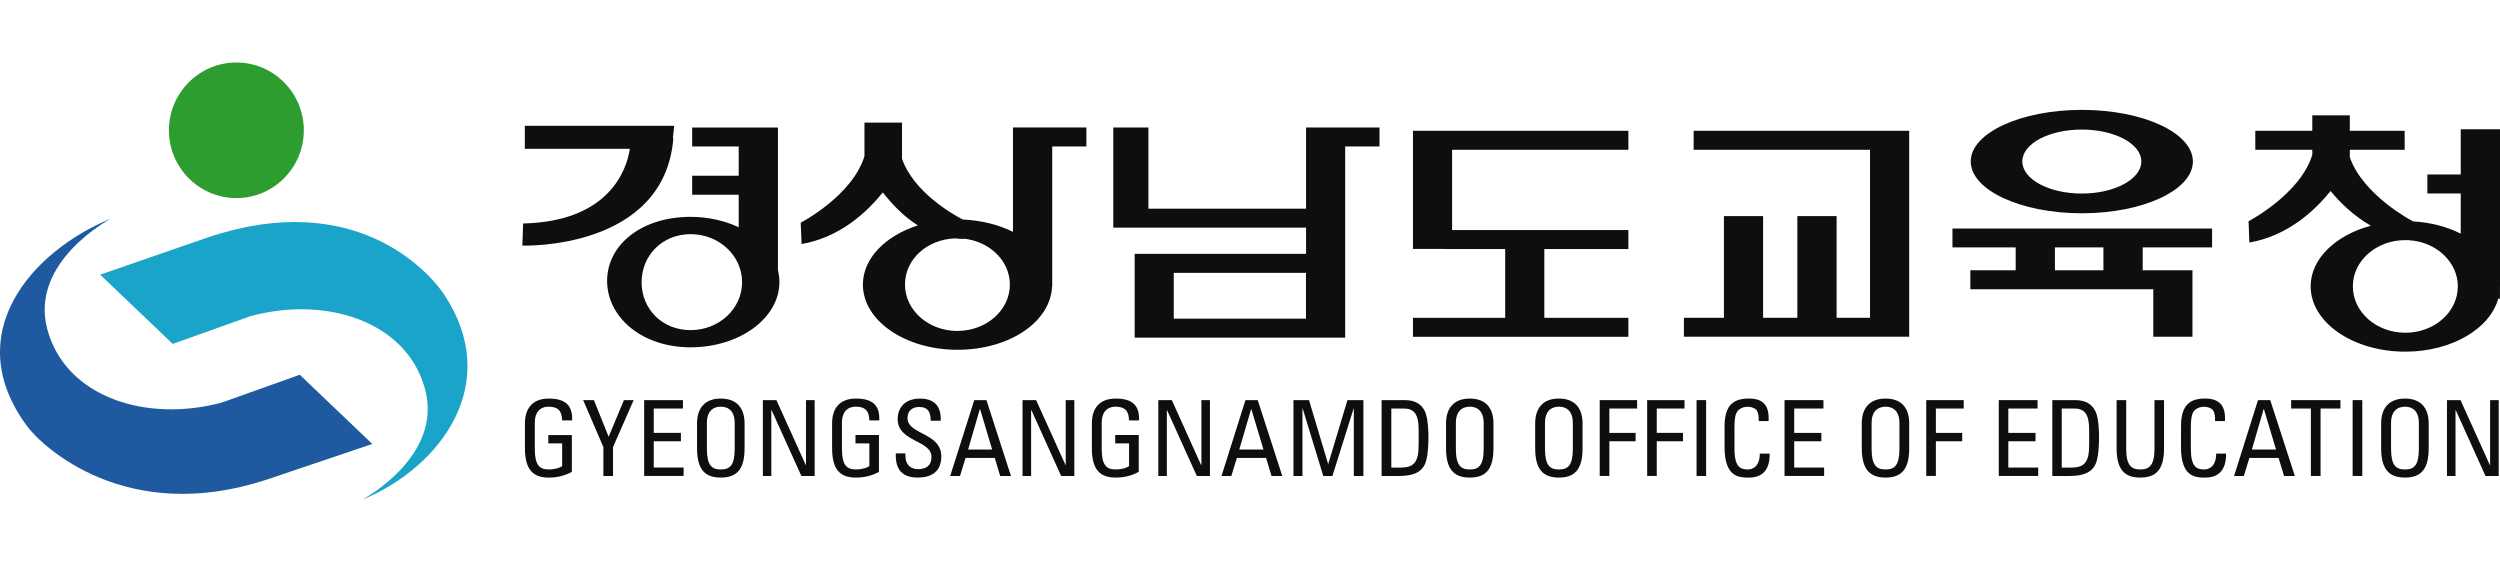 <svg width="160" height="36" viewBox="0 0 160 36" fill="none" xmlns="http://www.w3.org/2000/svg">
<g clip-path="url(#clip0_4062_98290)">
<path d="M35.972 26.907C35.972 26.335 35.738 26.028 35.113 26.028C34.918 26.028 34.227 26.062 34.227 27.072V28.714C34.227 29.778 34.533 30.044 35.113 30.044C35.557 30.044 35.851 29.925 35.978 29.831V28.379H35.092V27.843H36.599V30.2C36.199 30.414 35.738 30.566 35.113 30.566C34.096 30.566 33.596 30.034 33.596 28.689V27.095C33.596 26.128 34.094 25.509 35.113 25.509C36.133 25.509 36.654 25.891 36.618 26.907H35.972Z" fill="#0E0E0E"/>
<path d="M39.932 25.608H40.554L39.233 28.613V30.462H38.617V28.613L37.323 25.608H38.011L38.953 27.953L39.93 25.608H39.932Z" fill="#0E0E0E"/>
<path d="M41.226 30.462V25.608H43.709V26.146H41.84V27.705H43.578V28.241H41.84V29.924H43.752V30.46H41.228L41.226 30.462Z" fill="#0E0E0E"/>
<path d="M44.61 28.688V27.095C44.61 26.127 45.105 25.508 46.132 25.508C47.158 25.508 47.653 26.127 47.653 27.095V28.688C47.653 30.033 47.158 30.565 46.132 30.565C45.105 30.565 44.61 30.033 44.61 28.688ZM47.02 28.715V27.073C47.02 26.061 46.331 26.029 46.132 26.029C45.932 26.029 45.241 26.063 45.241 27.073V28.715C45.241 29.779 45.547 30.046 46.132 30.046C46.716 30.046 47.02 29.779 47.02 28.715Z" fill="#0E0E0E"/>
<path d="M52.138 25.608V30.462H51.288L49.384 26.253H49.365V30.462H48.824V25.608H49.69L51.571 29.766H51.583V25.608H52.136H52.138Z" fill="#0E0E0E"/>
<path d="M55.635 26.907C55.635 26.334 55.397 26.027 54.772 26.027C54.583 26.027 53.884 26.061 53.884 27.071V28.713C53.884 29.777 54.194 30.044 54.772 30.044C55.212 30.044 55.512 29.924 55.639 29.83V28.378H54.751V27.842H56.253V30.199C55.856 30.413 55.399 30.565 54.772 30.565C53.748 30.565 53.255 30.033 53.255 28.688V27.095C53.255 26.127 53.748 25.508 54.772 25.508C55.796 25.508 56.315 25.89 56.274 26.907H55.635Z" fill="#0E0E0E"/>
<path d="M57.947 29.018V29.159C57.947 29.817 58.359 30.026 58.758 30.026C59.249 30.026 59.614 29.817 59.614 29.242C59.614 28.164 57.45 28.286 57.45 26.829C57.45 25.965 58.059 25.51 58.871 25.51C59.75 25.51 60.243 25.939 60.207 26.928H59.561C59.57 26.394 59.4 26.046 58.822 26.046C58.454 26.046 58.081 26.234 58.081 26.757C58.081 27.829 60.243 27.673 60.243 29.213C60.243 30.233 59.544 30.564 58.745 30.564C57.322 30.577 57.322 29.482 57.331 29.016H57.944L57.947 29.018Z" fill="#0E0E0E"/>
<path d="M62.351 25.608H63.133L64.701 30.462H64.012L63.664 29.307H61.796L61.44 30.462H60.813L62.353 25.608H62.351ZM62.723 26.181H62.71L61.958 28.769H63.498L62.725 26.181H62.723Z" fill="#0E0E0E"/>
<path d="M68.757 25.608V30.462H67.913L66.011 26.253H65.992V30.462H65.442V25.608H66.313L68.194 29.766H68.206V25.608H68.757Z" fill="#0E0E0E"/>
<path d="M72.254 26.907C72.254 26.334 72.02 26.027 71.4 26.027C71.206 26.027 70.509 26.061 70.509 27.071V28.713C70.509 29.777 70.811 30.044 71.4 30.044C71.839 30.044 72.139 29.924 72.26 29.83V28.378H71.374V27.842H72.88V30.199C72.483 30.413 72.02 30.565 71.4 30.565C70.375 30.565 69.88 30.033 69.88 28.688V27.095C69.88 26.127 70.375 25.508 71.4 25.508C72.424 25.508 72.931 25.89 72.899 26.907H72.256H72.254Z" fill="#0E0E0E"/>
<path d="M77.436 25.608V30.462H76.596L74.693 26.253H74.678V30.462H74.132V25.608H74.999L76.871 29.766H76.89V25.608H77.438H77.436Z" fill="#0E0E0E"/>
<path d="M79.709 25.608H80.495L82.065 30.462H81.377L81.03 29.307H79.161L78.804 30.462H78.177L79.709 25.608ZM80.083 26.181H80.072L79.314 28.769H80.862L80.085 26.181H80.083Z" fill="#0E0E0E"/>
<path d="M83.357 30.462H82.781V25.608H83.777L84.997 29.685H85.01L86.238 25.608H87.258V30.462H86.644V26.146H86.631L85.275 30.462H84.689L83.372 26.146H83.357V30.462Z" fill="#0E0E0E"/>
<path d="M88.424 25.608H89.911C90.53 25.608 90.967 25.833 91.207 26.349C91.398 26.757 91.42 27.727 91.42 27.881C91.42 28.918 91.326 29.514 91.127 29.839C90.867 30.255 90.381 30.462 89.533 30.462H88.424V25.608ZM89.044 29.926H89.622C90.479 29.926 90.793 29.6 90.793 28.47V27.49C90.793 26.507 90.493 26.146 89.854 26.146H89.044V29.926Z" fill="#0E0E0E"/>
<path d="M92.546 28.688V27.095C92.546 26.127 93.045 25.508 94.069 25.508C95.093 25.508 95.582 26.127 95.582 27.095V28.688C95.582 30.033 95.091 30.565 94.069 30.565C93.047 30.565 92.546 30.033 92.546 28.688ZM94.955 28.715V27.073C94.955 26.061 94.258 26.029 94.069 26.029C93.88 26.029 93.175 26.063 93.175 27.073V28.715C93.175 29.779 93.485 30.046 94.069 30.046C94.653 30.046 94.955 29.779 94.955 28.715Z" fill="#0E0E0E"/>
<path d="M98.252 28.688V27.095C98.252 26.127 98.745 25.508 99.769 25.508C100.793 25.508 101.284 26.127 101.284 27.095V28.688C101.284 30.033 100.796 30.565 99.769 30.565C98.743 30.565 98.252 30.033 98.252 28.688ZM100.662 28.715V27.073C100.662 26.061 99.963 26.029 99.772 26.029C99.58 26.029 98.879 26.063 98.879 27.073V28.715C98.879 29.779 99.187 30.046 99.772 30.046C100.356 30.046 100.662 29.779 100.662 28.715Z" fill="#0E0E0E"/>
<path d="M102.381 30.462V25.608H104.775V26.146H102.999V27.705H104.679V28.241H102.999V30.46H102.381V30.462Z" fill="#0E0E0E"/>
<path d="M105.419 30.462V25.608H107.809V26.146H106.033V27.705H107.713V28.241H106.033V30.46H105.417L105.419 30.462Z" fill="#0E0E0E"/>
<path d="M109.192 30.462H108.58V25.608H109.192V30.462Z" fill="#0E0E0E"/>
<path d="M112.557 26.949C112.564 26.67 112.538 26.394 112.413 26.241C112.283 26.087 111.999 26.031 111.873 26.031C111.363 26.031 111.166 26.341 111.145 26.407C111.121 26.46 111.006 26.582 111.006 27.415V28.713C111.006 29.903 111.391 30.044 111.861 30.044C112.052 30.044 112.619 29.977 112.627 29.029H113.259C113.29 30.565 112.211 30.565 111.897 30.565C111.295 30.565 110.373 30.524 110.373 28.639V27.268C110.373 25.897 110.975 25.506 111.931 25.506C112.887 25.506 113.246 26.001 113.188 26.947H112.557V26.949Z" fill="#0E0E0E"/>
<path d="M114.21 30.462V25.608H116.7V26.146H114.829V27.705H116.567V28.241H114.829V29.924H116.745V30.46H114.21V30.462Z" fill="#0E0E0E"/>
<path d="M119.154 28.688V27.095C119.154 26.127 119.649 25.508 120.678 25.508C121.706 25.508 122.19 26.127 122.19 27.095V28.688C122.19 30.033 121.693 30.565 120.678 30.565C119.662 30.565 119.154 30.033 119.154 28.688ZM121.564 28.715V27.073C121.564 26.061 120.865 26.029 120.678 26.029C120.491 26.029 119.783 26.063 119.783 27.073V28.715C119.783 29.779 120.093 30.046 120.678 30.046C121.262 30.046 121.564 29.779 121.564 28.715Z" fill="#0E0E0E"/>
<path d="M123.28 30.462V25.608H125.677V26.146H123.896V27.705H125.581V28.241H123.896V30.46H123.28V30.462Z" fill="#0E0E0E"/>
<path d="M127.921 30.462V25.608H130.404V26.146H128.533V27.705H130.273V28.241H128.533V29.924H130.445V30.46H127.921V30.462Z" fill="#0E0E0E"/>
<path d="M131.345 25.608H132.82C133.44 25.608 133.88 25.833 134.122 26.349C134.32 26.757 134.339 27.727 134.339 27.881C134.339 28.918 134.243 29.514 134.046 29.839C133.78 30.255 133.298 30.462 132.452 30.462H131.348V25.608H131.345ZM131.953 29.926H132.537C133.396 29.926 133.706 29.6 133.706 28.47V27.49C133.706 26.507 133.408 26.146 132.76 26.146H131.951V29.926H131.953Z" fill="#0E0E0E"/>
<path d="M135.463 25.608H136.077V28.715C136.077 29.779 136.4 30.046 136.978 30.046C137.556 30.046 137.887 29.779 137.887 28.715V25.608H138.499V28.688C138.499 30.033 138.006 30.565 136.978 30.565C135.949 30.565 135.463 30.033 135.463 28.688V25.608Z" fill="#0E0E0E"/>
<path d="M141.765 26.949C141.771 26.67 141.748 26.394 141.62 26.241C141.495 26.087 141.21 26.031 141.08 26.031C140.573 26.031 140.373 26.341 140.352 26.407C140.333 26.46 140.214 26.582 140.214 27.415V28.713C140.214 29.903 140.596 30.044 141.072 30.044C141.261 30.044 141.826 29.977 141.837 29.029H142.468C142.495 30.565 141.416 30.565 141.108 30.565C140.505 30.565 139.585 30.524 139.585 28.639V27.268C139.585 25.897 140.182 25.506 141.129 25.506C142.077 25.506 142.457 26.001 142.396 26.947H141.76L141.765 26.949Z" fill="#0E0E0E"/>
<path d="M144.51 25.608H145.296L146.87 30.462H146.179L145.829 29.307H143.961L143.604 30.462H142.982L144.512 25.608H144.51ZM144.888 26.181H144.873L144.121 28.769H145.665L144.89 26.181H144.888Z" fill="#0E0E0E"/>
<path d="M149.789 25.608V26.146H148.516V30.462H147.896V26.146H146.634V25.608H149.789Z" fill="#0E0E0E"/>
<path d="M151.187 30.462H150.569V25.608H151.187V30.462Z" fill="#0E0E0E"/>
<path d="M152.394 28.688V27.095C152.394 26.127 152.893 25.508 153.92 25.508C154.946 25.508 155.436 26.127 155.436 27.095V28.688C155.436 30.033 154.939 30.565 153.92 30.565C152.9 30.565 152.394 30.033 152.394 28.688ZM154.808 28.715V27.073C154.808 26.061 154.111 26.029 153.92 26.029C153.728 26.029 153.027 26.063 153.027 27.073V28.715C153.027 29.779 153.335 30.046 153.92 30.046C154.504 30.046 154.808 29.779 154.808 28.715Z" fill="#0E0E0E"/>
<path d="M159.917 25.608V30.462H159.071L157.17 26.253H157.153V30.462H156.607V25.608H157.474L159.352 29.766H159.367V25.608H159.915H159.917Z" fill="#0E0E0E"/>
<path d="M160 18.329V8.275H157.487V11.165H155.351V12.38H157.487V14.955C156.613 14.513 155.557 14.229 154.41 14.169V14.154C154.41 14.154 151.242 12.512 150.388 10.067V9.587H153.898V8.372H150.388V7.383H147.987V8.372H144.339V9.587H147.987V9.907C147.212 12.442 143.908 14.156 143.908 14.156L143.959 15.523C146.405 15.096 148.138 13.497 149.156 12.222C149.77 12.978 150.63 13.808 151.733 14.447C149.481 15.049 147.881 16.559 147.881 18.327C147.881 20.637 150.592 22.506 153.941 22.506C156.904 22.506 159.375 21.033 159.894 19.089L159.998 19.147V18.327L160 18.329ZM153.943 21.295C152.086 21.295 150.582 19.971 150.582 18.327C150.582 16.683 152.086 15.367 153.943 15.367C154.034 15.367 154.136 15.371 154.234 15.374C154.276 15.38 154.315 15.397 154.361 15.406V15.389C156.014 15.572 157.3 16.817 157.3 18.327C157.3 19.971 155.798 21.295 153.945 21.295H153.943Z" fill="#0E0E0E"/>
<path d="M43.096 8.839H43.064L43.149 8.053H33.588V9.524H40.31C40.104 10.918 38.942 14.179 33.48 14.303L33.431 15.719C33.431 15.719 42.522 16.033 43.096 8.839ZM49.788 17.274V8.16H44.298V9.372H47.277V11.247H44.298V12.465H47.277V14.544C46.389 14.126 45.328 13.878 44.194 13.878C41.05 13.878 38.855 15.674 38.855 17.976C38.855 20.278 41.05 22.228 44.194 22.228C47.338 22.228 49.882 20.359 49.882 18.055C49.882 17.784 49.843 17.521 49.786 17.267L49.788 17.274ZM44.196 21.128C42.369 21.128 41.062 19.764 41.062 18.066C41.062 16.368 42.369 14.986 44.196 14.986C46.023 14.986 47.493 16.362 47.493 18.062C47.493 19.761 46.017 21.128 44.196 21.128Z" fill="#0E0E0E"/>
<path d="M69.528 9.372V8.159H64.83V14.839C63.917 14.384 62.818 14.102 61.618 14.049C61.027 13.746 58.478 12.319 57.728 10.158V7.848H55.325V9.996C54.547 12.537 51.246 14.252 51.246 14.252L51.301 15.619C53.748 15.191 55.476 13.594 56.493 12.317C57.063 13.015 57.779 13.827 58.745 14.425C56.668 15.089 55.225 16.532 55.225 18.213C55.225 20.519 57.932 22.386 61.278 22.386C64.624 22.386 67.242 20.584 67.331 18.333L67.342 18.337V18.213V9.372H69.53H69.528ZM61.274 21.181C59.421 21.181 57.919 19.853 57.919 18.213C57.919 16.573 59.347 15.324 61.125 15.255C61.31 15.277 61.499 15.292 61.694 15.292V15.275C63.352 15.458 64.631 16.701 64.631 18.211C64.631 19.851 63.133 21.179 61.274 21.179V21.181Z" fill="#0E0E0E"/>
<path d="M83.588 8.16V13.356H73.499V8.16H71.251V14.569H83.588V16.245H72.619V16.463V21.609H86.091V19.03V9.373H88.288V8.16H83.588ZM83.582 20.394H75.12V17.462H83.582V20.394Z" fill="#0E0E0E"/>
<path d="M108.393 8.371V9.586H119.681V20.338H117.542V13.831H115.03V20.338H112.838V13.831H110.331V20.338H107.769V21.549H122.188V8.371H108.393Z" fill="#0E0E0E"/>
<path d="M104.216 9.586V8.371H90.43V15.931H92.408V15.939H96.332V20.34H90.43V21.555H104.216V20.34H98.837V15.939H104.216V14.724H92.935V9.586H104.216Z" fill="#0E0E0E"/>
<path d="M141.573 15.832V14.624H124.957V15.832H129.004V17.297H126.102V18.515H137.81V21.549H140.317V17.297H137.133V15.832H141.571H141.573ZM134.619 17.297H131.515V15.832H134.619V17.297ZM133.24 13.65C137.158 13.65 140.345 12.164 140.345 10.334C140.345 8.504 137.158 7.032 133.24 7.032C129.323 7.032 126.127 8.51 126.127 10.334C126.127 12.157 129.31 13.65 133.24 13.65ZM133.24 8.292C135.34 8.292 137.046 9.206 137.046 10.334C137.046 11.461 135.34 12.388 133.24 12.388C131.141 12.388 129.429 11.474 129.429 10.334C129.429 9.193 131.135 8.292 133.24 8.292Z" fill="#0E0E0E"/>
<path d="M17.118 30.678C8.105 33.679 2.683 28.575 1.721 27.257C-2.607 21.398 1.984 16.093 7.09 13.994C7.09 13.994 1.855 16.755 3.032 21.09C4.207 25.427 9.374 27.07 14.211 25.758L19.185 23.984L23.827 28.413L17.118 30.68V30.678Z" fill="#1F5AA0"/>
<path d="M6.412 17.579L11.054 22.01L16.026 20.236C20.862 18.918 26.031 20.56 27.203 24.904C28.383 29.243 23.152 31.998 23.152 31.998C28.251 29.896 32.226 24.496 28.383 18.788C27.467 17.434 22.738 12.016 13.302 15.194L6.412 17.579Z" fill="#1AA4C9"/>
<path d="M19.445 8.341C19.445 10.733 17.509 12.678 15.129 12.678C12.75 12.678 10.81 10.733 10.81 8.341C10.81 5.95 12.746 4 15.129 4C17.513 4 19.445 5.945 19.445 8.341Z" fill="#2D9D30"/>
</g>
<defs>
<clipPath id="clip0_4062_98290">
<rect width="160" height="28" fill="white" transform="translate(0 4)"/>
</clipPath>
</defs>
</svg>

